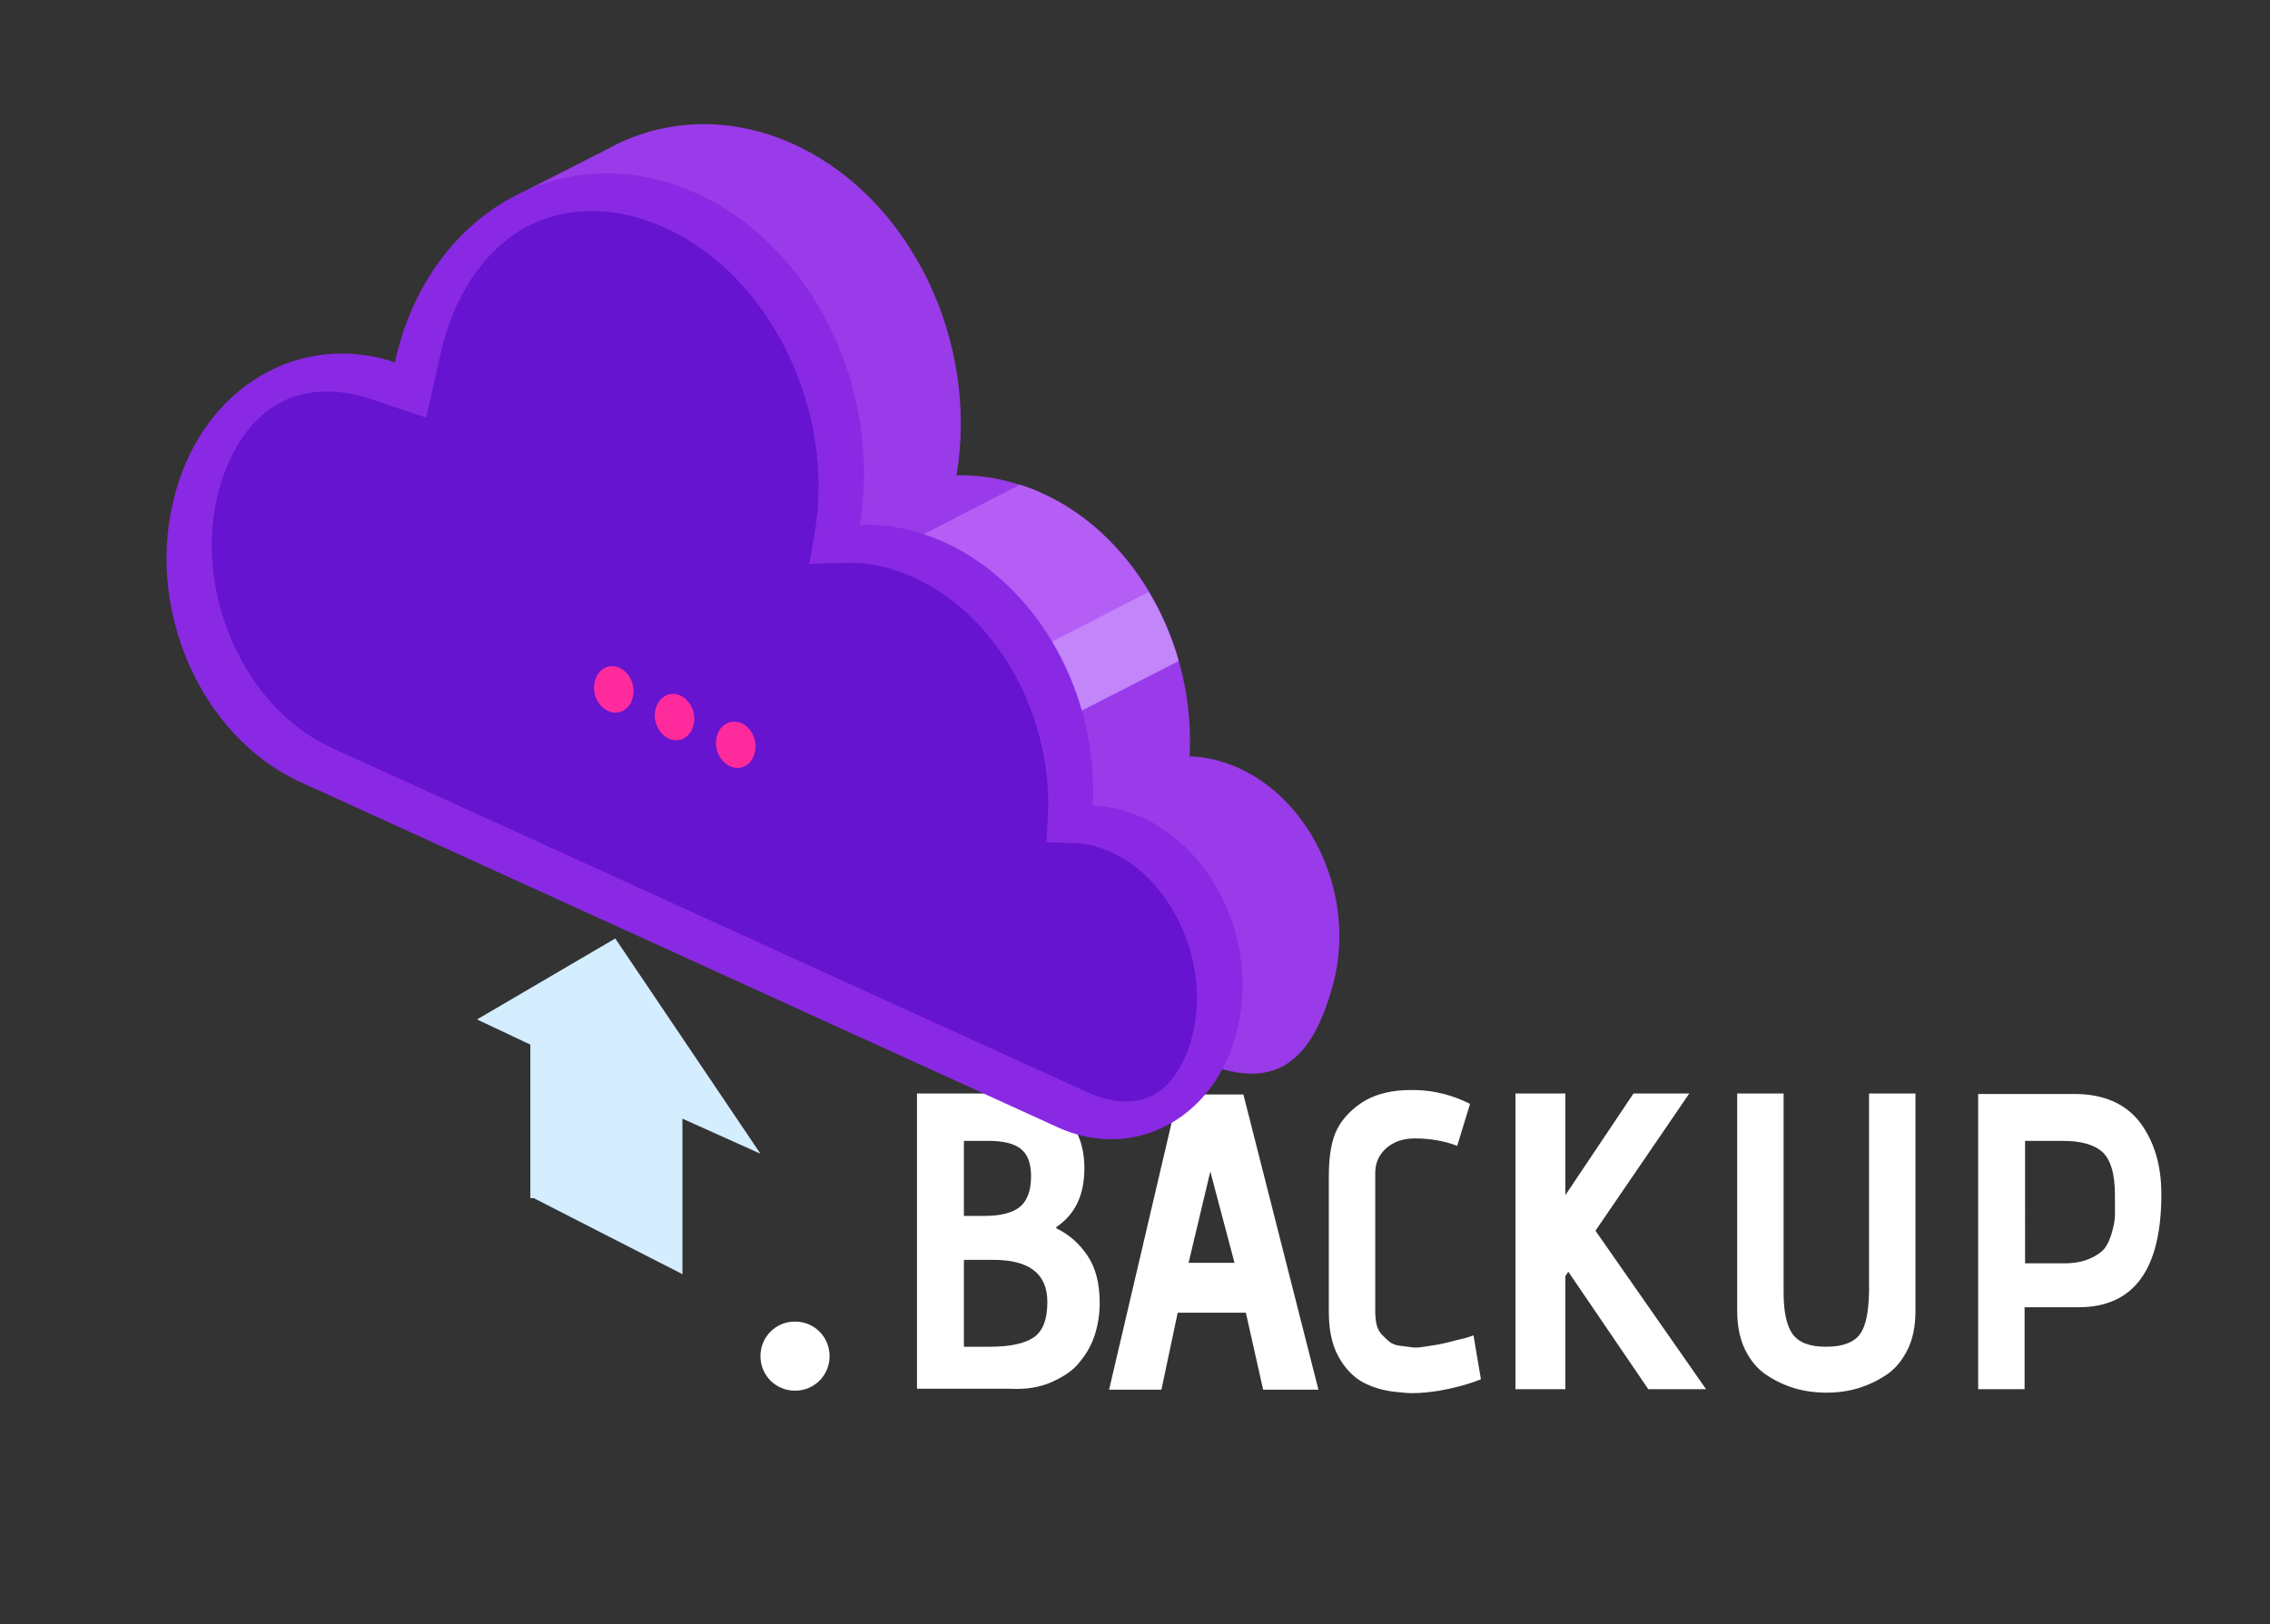 <?xml version="1.0" encoding="utf-8"?>
<!-- Generator: Adobe Illustrator 24.3.0, SVG Export Plug-In . SVG Version: 6.00 Build 0)  -->
<svg version="1.1" id="Ebene_1" xmlns="http://www.w3.org/2000/svg" xmlns:xlink="http://www.w3.org/1999/xlink" x="0px" y="0px"
	 viewBox="0 0 459.7 329" style="enable-background:new 0 0 459.7 329;" xml:space="preserve">
<rect x="0" y="0" width="459.7" height="329" fill="#333333" stroke="none"/>
<style type="text/css">
	.st0{fill:#FFFFFF;}
	.st1{fill:none;}
	.st2{fill:#0F3040;}
	.st3{fill:#731CD6;}
	.st4{fill:#993BE8;}
	.st5{fill:#B55EF5;}
	.st6{fill:#7D24DB;}
	.st7{fill:#8A29E3;}
	.st8{fill:#6614CF;}
	.st9{fill:#FF2B9C;}
	.st10{fill:#386BAB;}
	.st11{fill:#5794CF;}
	.st12{fill:#D4EDFF;}
	.st13{fill:none;stroke:#0F3040;stroke-width:0.837;stroke-miterlimit:10;}
	.st14{fill:#173D7A;}
	.st15{fill:#FCD661;}
	.st16{fill:#FFC2B0;}
	.st17{fill:#D98A2B;}
	.st18{fill:#E8A300;}
	.st19{fill:#EB9C91;}
	.st20{fill:#264F8A;}
	.st21{fill:#E0EDF2;}
	.st22{fill:#D19EFF;}
	.st23{fill:#FCFCFC;}
	.st24{fill:#C285FA;}
	.st25{fill:#194863;}
</style>
<g>
	<path class="st5" d="M94.5,96.1l61.7-31.8c-11.6-4.6-23.5-3.9-33.5,1l0,0l-0.5,0.3c-0.3,0.1-0.5,0.3-0.8,0.4l-17.9,9.1l8.1,5.7
		C104.5,83.6,98.6,88.9,94.5,96.1"/>
	<path class="st24" d="M116.6,76.5l19.2,8.8l30.3-15.6c-2.4-1.7-5-3.1-7.7-4.4c-4.3-1.9-8.6-3.1-12.8-3.7L116.6,76.5z"/>
	<path class="st0" d="M410,264.8h10.9c11.2,0,16.8-7.6,16.8-22.9c0-5.8-1.4-10.6-4.3-14.5c-2.9-3.8-7.3-5.8-13.3-5.8h-19.5v59.8h9.4
		V264.8z M410,231.1h7.7c3.6,0,6.3,0.7,8,2.2c1.7,1.5,2.6,4.4,2.6,8.8v0.6c0,1.5,0,2.6,0,3.5c0,0.8-0.2,2-0.6,3.4
		c-0.4,1.4-0.9,2.5-1.5,3.3c-0.7,0.8-1.7,1.5-3.1,2.1c-1.4,0.6-3.1,0.9-5,0.9h-8V231.1z M376.7,270.2c-1.2,1.7-3.5,2.6-6.9,2.6
		c-3.4,0-5.6-0.9-6.8-2.6c-1.2-1.7-1.8-4.5-1.8-8.4v-40.3h-9.4v44c0,3,0.5,5.6,1.6,7.9c1.1,2.2,2.5,3.9,4.3,5.1
		c1.8,1.2,3.7,2.1,5.7,2.7c2,0.6,4.2,0.9,6.5,0.9c2.3,0,4.4-0.3,6.4-0.9c2-0.6,3.9-1.5,5.7-2.7c1.8-1.2,3.2-2.9,4.3-5.1
		c1.1-2.2,1.6-4.8,1.6-7.9v-44h-9.4v40.3C378.4,265.7,377.9,268.5,376.7,270.2 M323.1,249.3l19-27.8h-11.3l-13.8,20.6v-20.6h-10.1
		v59.9h10.1v-22.9l0.6-0.9l16.2,23.8h11.7L323.1,249.3z M296.1,271.2c-0.5,0.1-1.3,0.3-2.4,0.6c-1.2,0.3-2.1,0.5-2.7,0.6
		c-0.6,0.1-1.5,0.2-2.6,0.4c-1.1,0.2-2,0.2-2.6,0.1c-0.6-0.1-1.4-0.2-2.3-0.3c-0.9-0.1-1.6-0.4-2.1-0.8c-0.5-0.4-1-0.9-1.5-1.4
		c-0.5-0.5-0.9-1.2-1.1-2c-0.2-0.8-0.3-1.8-0.3-2.8v-28c0-2,0.7-3.6,2.2-5c1.5-1.3,3.4-2,5.8-2c3.1,0,6,0.5,8.6,1.5l2.6-8.5
		c-3.4-1.7-7-2.7-11-2.8h-1.1c-3.5,0-6.6,0.7-9.1,2.1c-2.5,1.5-4.4,3.4-5.6,5.6c-1.2,2.2-1.8,5.5-1.8,9.8v27.4c0,3.6,0.6,6.6,1.9,9
		c1.3,2.4,3,4.2,5,5.3c2.1,1.1,4.5,1.8,7.2,2c1,0.1,1.9,0.2,2.8,0.2c1.8,0,3.6-0.2,5.5-0.5c2.8-0.5,5.6-1.2,8.4-2.3l-1.5-8.9
		C297.3,270.9,296.6,271.1,296.1,271.2 M240.7,255.8l4.4-18.5l4.9,18.5H240.7z M251.8,221.7h-13.2l-14,59.8h10.6l3.3-15.6h13.8
		l3.5,15.6h11.2L251.8,221.7z M195.2,255.2h6c7.2,0,10.9,2.8,10.9,8.5c0,3.7-1,6.1-2.9,7.3c-1.9,1.2-4.8,1.8-8.8,1.8h-5.2V255.2z
		 M195.2,231.1h5c2.9,0,5.1,0.5,6.5,1.6c1.4,1.1,2.1,2.9,2.1,5.6c0,2.9-0.8,5-2.3,6.2c-1.5,1.2-3.9,1.8-7.2,1.8h-4.1V231.1z
		 M213.1,279.9c2.4-1.1,4.4-2.4,5.7-4.2c1.4-1.7,2.4-3.6,3-5.6c0.6-2,0.9-4,0.9-6.2c0-3.9-0.8-7.1-2.5-9.6c-1.7-2.5-3.8-4.3-6.3-5.5
		v-0.1c0-0.1,0-0.1,0.1-0.2c3.8-2.6,5.6-6.5,5.6-11.9c0-4.8-1.6-8.6-4.7-11.2c-3.1-2.6-7.1-3.9-11.8-3.9h-17.4v59.8h18.7
		C207.8,281.5,210.7,281,213.1,279.9"/>
	<path class="st0" d="M161,281.7c3.9,0,7-3.1,7-7c0-3.9-3.1-7-7-7c-3.9,0-7,3.1-7,7C154,278.6,157.1,281.7,161,281.7"/>
	<path class="st4" d="M250.9,155.6c-3.3-1.5-6.7-2.3-10-2.4c1.2-22.2-10.5-44.4-29.7-53.2c-5.8-2.6-11.9-3.9-17.5-3.7
		c4.6-27.2-9.3-56.3-33-67.1c-12.3-5.6-25.1-5.2-35.8,0l0,0l-0.5,0.3c-0.3,0.1-0.6,0.3-0.8,0.4l-17.9,9.1l8.1,5.7
		C104,48.9,96,57.9,92.6,70.4c-6.4,23,5,49.2,25.3,58.5l123.6,85.4c15.2,7,23.7,2.6,28.4-14.7C274.7,182.3,266.2,162.6,250.9,155.6"
		/>
	<path class="st5" d="M195.4,147.6l40.7-21c-5.1-11.7-13.8-21.6-25.1-26.7c-1.5-0.7-3-1.3-4.5-1.7l-56.1,28.9L195.4,147.6z"/>
	<path class="st24" d="M232.6,119.9L203.3,135l10.2,11.8l25.2-12.9C237.3,128.9,235.2,124.2,232.6,119.9"/>
	<path class="st7" d="M231.3,165.6c-3.3-1.5-6.7-2.3-10-2.4c1.2-22.2-10.8-44.5-29.9-53.3c-5.8-2.6-11.6-3.8-17.3-3.6
		c4.6-27.2-9.3-56.3-33-67.1c-25.4-11.6-52.5,2.4-60.4,31.2c-0.3,1-0.5,2-0.7,3C60.9,67,41.4,78.2,35.5,99.9
		c-6.4,23,5,49.2,25.3,58.5l153.3,69.9c15.2,7,31.5-1.4,36.2-18.7C255.1,192.2,246.6,172.6,231.3,165.6"/>
	<path class="st8" d="M64,79.4c-2.7,0.3-5.2,1-7.5,2.3C51,84.7,46.6,91,44.4,99c-5.6,20.2,4.8,44.2,22.6,52.4l153.3,69.9
		c4.8,2.2,9.6,2.4,13.1,0.6c3.5-1.8,6.4-6,7.9-11.5c4-14.6-3.4-31.9-16.3-37.8c-2.4-1.1-4.8-1.7-7.1-1.8l-6-0.2l0.3-5.1
		c1.1-20.5-10.3-40.9-27.1-48.5c-4.6-2.1-9.2-3.1-13.8-3l-7.4,0.2l1.1-6.3c4.2-25-9.1-52.1-30.2-61.7c-9.8-4.5-19.7-4.6-27.9-0.4
		C98.9,50,92.7,58.5,89.7,69.6c-0.2,0.9-0.4,1.7-0.6,2.6l-2.8,12.4l-11.9-4C70.8,79.5,67.3,79.1,64,79.4"/>
	<path class="st9" d="M145.2,149.1c-0.7,2.4,0.5,5.1,2.6,6.1c2.1,1,4.4-0.2,5-2.6c0.7-2.4-0.5-5.1-2.6-6.1
		C148.1,145.6,145.8,146.7,145.2,149.1"/>
	<path class="st9" d="M132.8,143.5c-0.7,2.4,0.5,5.1,2.6,6.1c2.1,1,4.4-0.2,5-2.6c0.7-2.4-0.5-5.1-2.6-6.1
		C135.7,139.9,133.5,141.1,132.8,143.5"/>
	<path class="st9" d="M120.5,137.9c-0.7,2.4,0.5,5.1,2.6,6.1c2.1,1,4.4-0.2,5-2.6c0.7-2.4-0.5-5.1-2.6-6.1
		C123.4,134.3,121.1,135.5,120.5,137.9"/>
	<polyline class="st12" points="108.1,242.7 138.2,258.1 138.2,226.6 154,233.7 124.6,190.1 96.6,206.5 107.4,211.6 107.4,242.7 	
		"/>
</g>
</svg>
